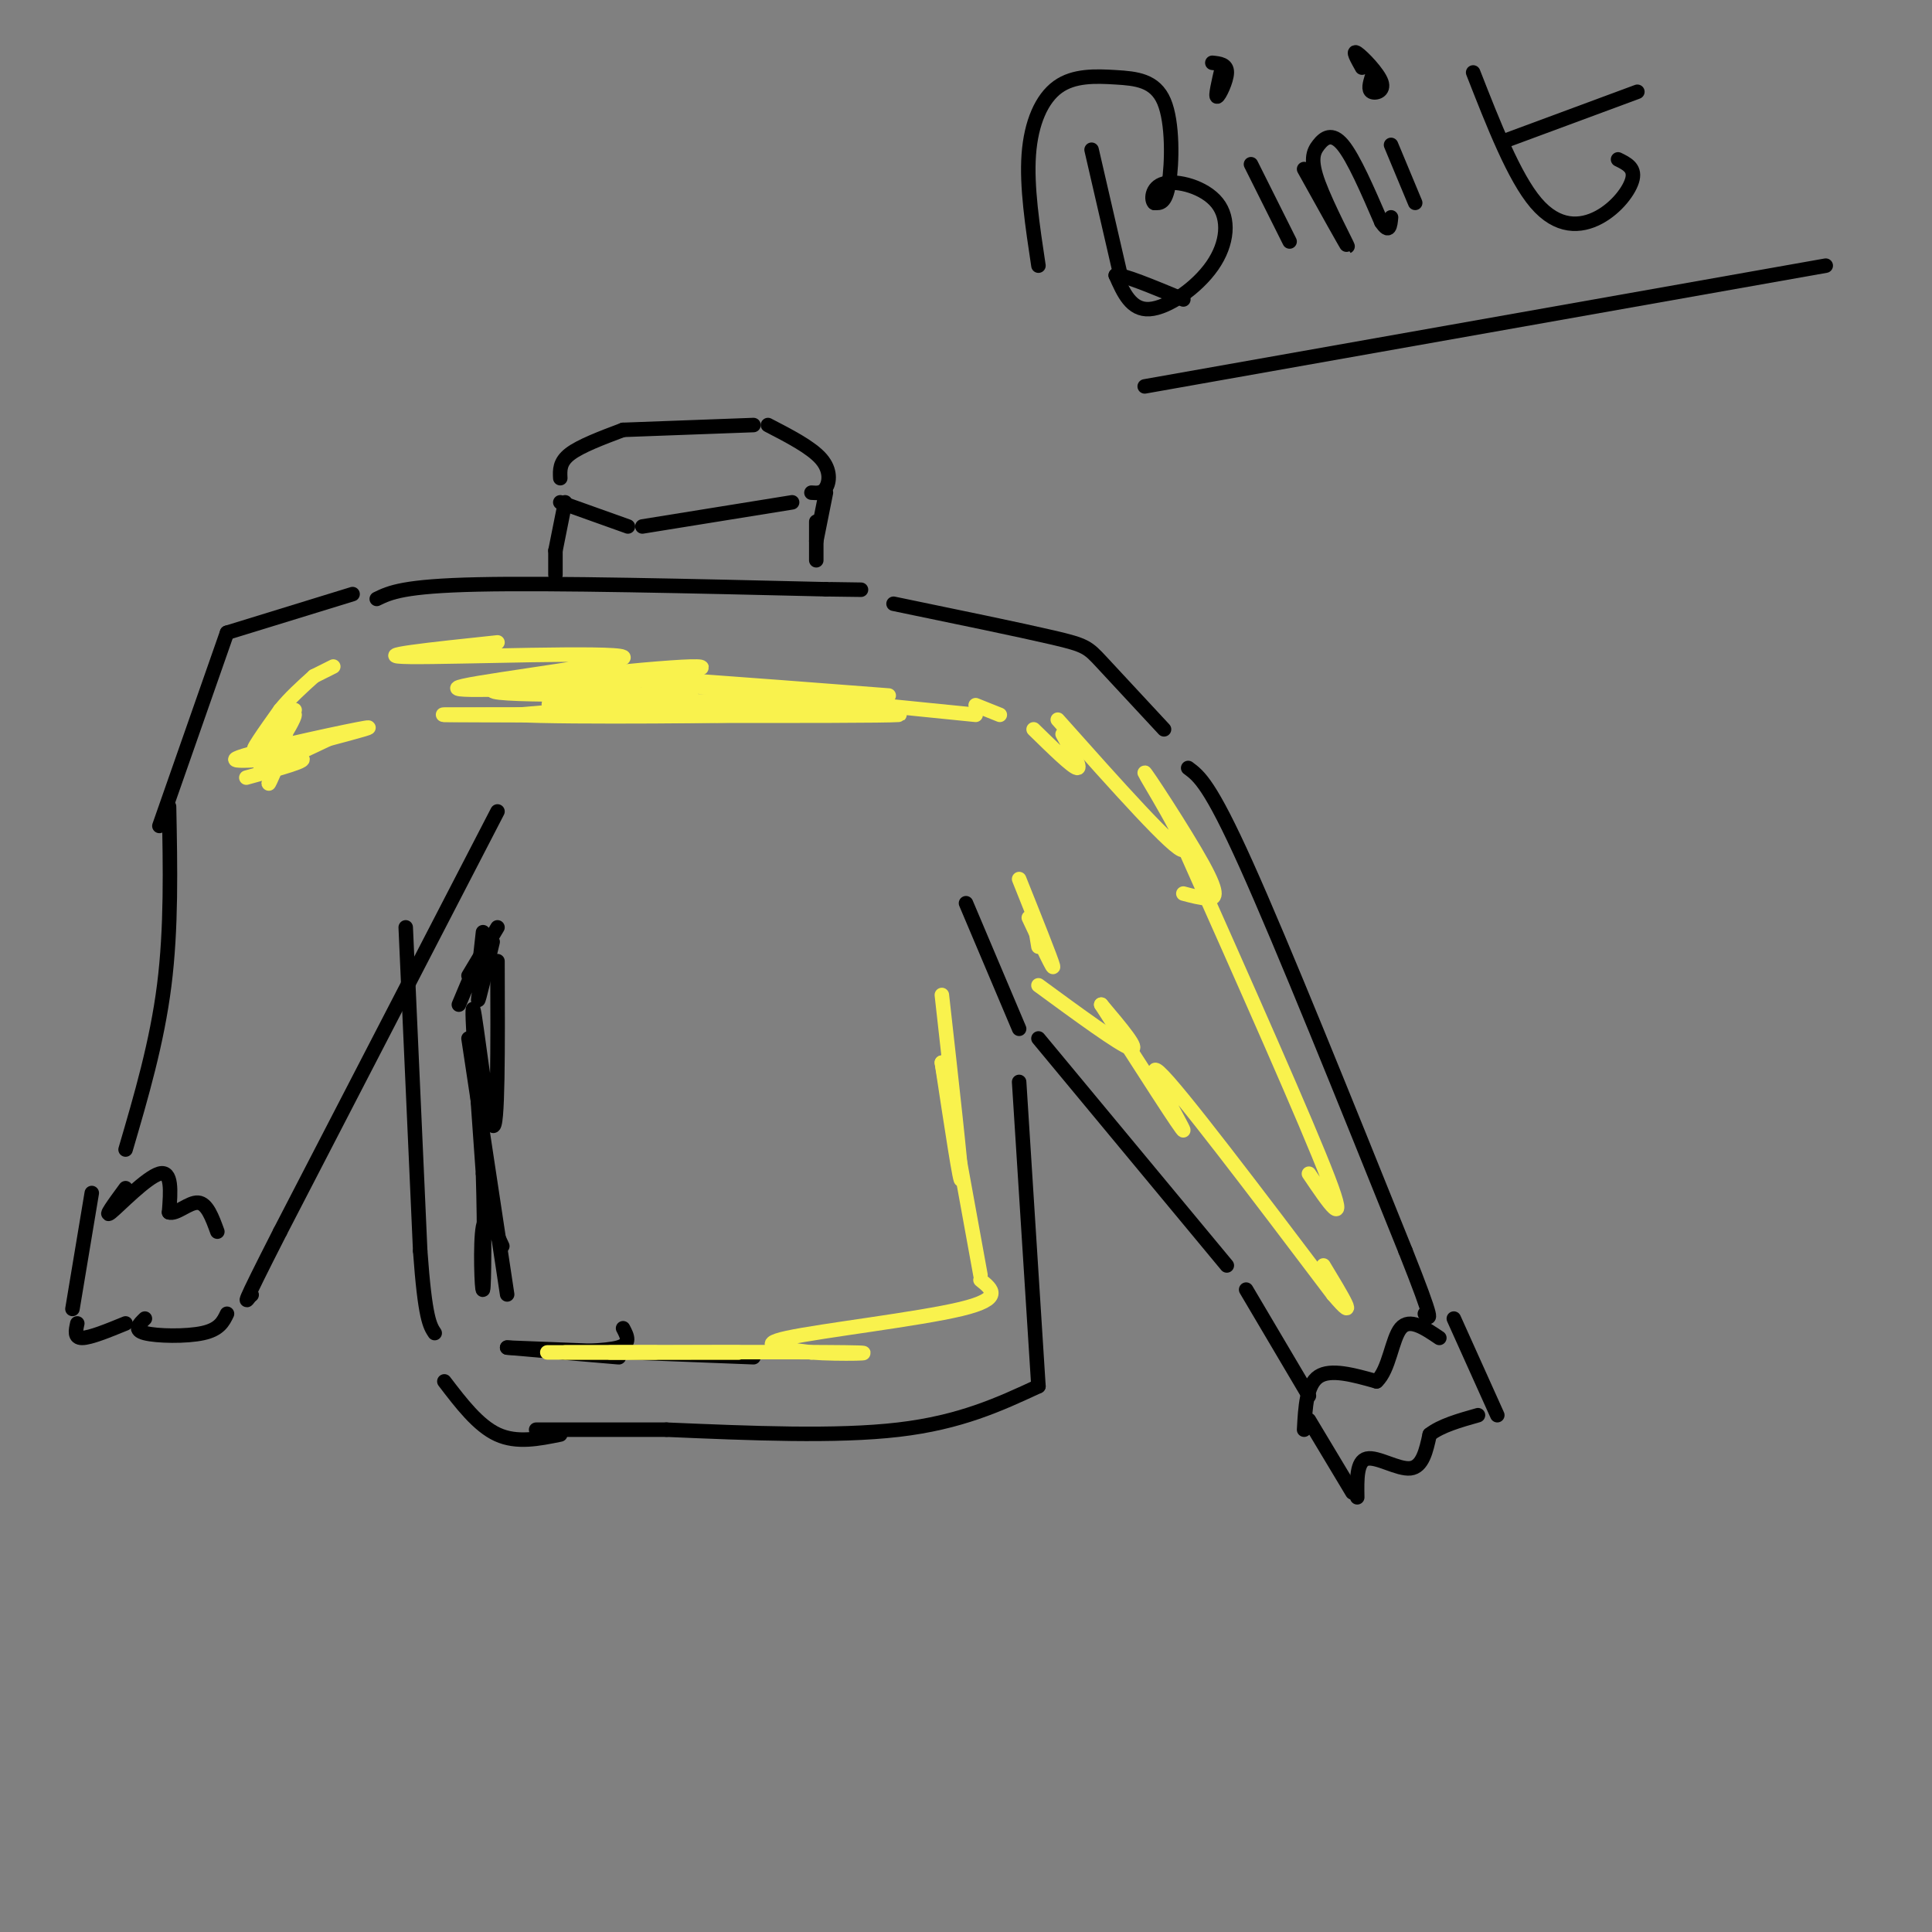 <svg viewBox='0 0 400 400' version='1.1' xmlns='http://www.w3.org/2000/svg' xmlns:xlink='http://www.w3.org/1999/xlink'><rect x="0" y="0" width="400" height="400" fill="#808080" stroke="none"/><g fill='none' stroke='rgb(0,0,0)' stroke-width='3' stroke-linecap='round' stroke-linejoin='round'><path d='M117,104c0.000,0.000 -2.000,10.000 -2,10'/><path d='M115,114c0.000,0.000 0.000,5.000 0,5'/><path d='M116,104c0.000,0.000 14.000,5.000 14,5'/><path d='M133,109c0.000,0.000 31.000,-5.000 31,-5'/><path d='M116,99c-0.083,-1.667 -0.167,-3.333 2,-5c2.167,-1.667 6.583,-3.333 11,-5'/><path d='M129,89c0.000,0.000 27.000,-1.000 27,-1'/><path d='M159,88c4.467,2.311 8.933,4.622 11,7c2.067,2.378 1.733,4.822 1,6c-0.733,1.178 -1.867,1.089 -3,1'/><path d='M171,102c0.000,0.000 -2.000,10.000 -2,10'/><path d='M169,108c0.000,0.000 0.000,8.000 0,8'/><path d='M78,124c2.750,-1.333 5.500,-2.667 21,-3c15.500,-0.333 43.750,0.333 72,1'/><path d='M171,122c12.167,0.167 6.583,0.083 1,0'/><path d='M185,125c13.111,2.711 26.222,5.422 33,7c6.778,1.578 7.222,2.022 10,5c2.778,2.978 7.889,8.489 13,14'/><path d='M246,159c2.250,1.667 4.500,3.333 12,20c7.500,16.667 20.250,48.333 33,80'/><path d='M291,259c6.167,15.500 5.083,14.250 4,13'/><path d='M200,187c0.000,0.000 11.000,26.000 11,26'/><path d='M215,215c0.000,0.000 39.000,47.000 39,47'/><path d='M258,267c0.000,0.000 13.000,22.000 13,22'/><path d='M270,296c0.250,-4.667 0.500,-9.333 3,-11c2.500,-1.667 7.250,-0.333 12,1'/><path d='M285,286c2.622,-2.378 3.178,-8.822 5,-11c1.822,-2.178 4.911,-0.089 8,2'/><path d='M301,273c0.000,0.000 9.000,20.000 9,20'/><path d='M271,294c0.000,0.000 9.000,15.000 9,15'/><path d='M281,310c-0.067,-3.756 -0.133,-7.511 2,-8c2.133,-0.489 6.467,2.289 9,2c2.533,-0.289 3.267,-3.644 4,-7'/><path d='M296,297c2.333,-1.833 6.167,-2.917 10,-4'/><path d='M211,224c0.000,0.000 4.000,63.000 4,63'/><path d='M215,287c-8.083,3.750 -16.167,7.500 -29,9c-12.833,1.500 -30.417,0.750 -48,0'/><path d='M138,296c-12.500,0.000 -19.750,0.000 -27,0'/><path d='M103,168c0.000,0.000 -45.000,87.000 -45,87'/><path d='M58,255c-8.500,16.667 -7.250,14.833 -6,13'/><path d='M84,192c0.000,0.000 3.000,67.000 3,67'/><path d='M87,259c1.000,14.000 2.000,15.500 3,17'/><path d='M92,286c3.500,4.583 7.000,9.167 11,11c4.000,1.833 8.500,0.917 13,0'/><path d='M73,123c0.000,0.000 -26.000,8.000 -26,8'/><path d='M47,131c0.000,0.000 -14.000,40.000 -14,40'/><path d='M35,167c0.250,12.583 0.500,25.167 -1,37c-1.500,11.833 -4.750,22.917 -8,34'/><path d='M26,246c-2.333,3.178 -4.667,6.356 -3,5c1.667,-1.356 7.333,-7.244 10,-8c2.667,-0.756 2.333,3.622 2,8'/><path d='M35,251c1.467,0.533 4.133,-2.133 6,-2c1.867,0.133 2.933,3.067 4,6'/><path d='M19,247c0.000,0.000 -4.000,24.000 -4,24'/><path d='M16,274c-0.333,1.500 -0.667,3.000 1,3c1.667,0.000 5.333,-1.500 9,-3'/><path d='M30,273c-1.222,1.178 -2.444,2.356 0,3c2.444,0.644 8.556,0.756 12,0c3.444,-0.756 4.222,-2.378 5,-4'/><path d='M52,268c0.000,0.000 0.100,0.100 0.1,0.1'/><path d='M97,215c0.000,0.000 8.000,53.000 8,53'/><path d='M105,279c0.000,0.000 51.000,2.000 51,2'/><path d='M95,208c2.289,-5.489 4.578,-10.978 5,-10c0.422,0.978 -1.022,8.422 -1,9c0.022,0.578 1.511,-5.711 3,-12'/><path d='M99,202c0.000,0.000 1.000,-9.000 1,-9'/><path d='M97,202c0.000,0.000 6.000,-10.000 6,-10'/><path d='M103,199c0.067,17.778 0.133,35.556 -1,34c-1.133,-1.556 -3.467,-22.444 -4,-24c-0.533,-1.556 0.733,16.222 2,34'/><path d='M100,243c0.357,11.512 0.250,23.292 0,24c-0.250,0.708 -0.643,-9.655 0,-13c0.643,-3.345 2.321,0.327 4,4'/><path d='M105,279c10.857,0.952 21.714,1.905 23,2c1.286,0.095 -7.000,-0.667 -8,-1c-1.000,-0.333 5.286,-0.238 8,-1c2.714,-0.762 1.857,-2.381 1,-4'/><path d='M226,31c0.000,0.000 6.000,26.000 6,26'/><path d='M215,55c-1.238,-8.202 -2.477,-16.404 -2,-23c0.477,-6.596 2.669,-11.585 6,-14c3.331,-2.415 7.800,-2.256 12,-2c4.200,0.256 8.131,0.607 10,5c1.869,4.393 1.677,12.826 1,17c-0.677,4.174 -1.838,4.087 -3,4'/><path d='M239,42c-0.645,-0.363 -0.759,-3.271 2,-4c2.759,-0.729 8.389,0.722 11,4c2.611,3.278 2.203,8.382 -1,13c-3.203,4.618 -9.201,8.748 -13,9c-3.799,0.252 -5.400,-3.374 -7,-7'/><path d='M231,57c1.167,-0.333 7.583,2.333 14,5'/><path d='M259,34c0.000,0.000 8.000,16.000 8,16'/><path d='M253,14c-0.711,3.044 -1.422,6.089 -1,6c0.422,-0.089 1.978,-3.311 2,-5c0.022,-1.689 -1.489,-1.844 -3,-2'/><path d='M270,35c4.456,8.018 8.912,16.035 9,16c0.088,-0.035 -4.193,-8.123 -6,-13c-1.807,-4.877 -1.140,-6.544 0,-8c1.140,-1.456 2.754,-2.702 5,0c2.246,2.702 5.123,9.351 8,16'/><path d='M286,46c1.667,2.500 1.833,0.750 2,-1'/><path d='M288,30c0.000,0.000 5.000,12.000 5,12'/><path d='M284,16c-0.381,1.298 -0.762,2.595 0,3c0.762,0.405 2.667,-0.083 2,-2c-0.667,-1.917 -3.905,-5.262 -5,-6c-1.095,-0.738 -0.048,1.131 1,3'/><path d='M305,15c4.250,10.857 8.500,21.714 13,27c4.500,5.286 9.250,5.000 13,3c3.750,-2.000 6.500,-5.714 7,-8c0.500,-2.286 -1.250,-3.143 -3,-4'/><path d='M312,29c0.000,0.000 27.000,-10.000 27,-10'/><path d='M237,80c0.000,0.000 141.000,-25.000 141,-25'/></g>
<g fill='none' stroke='rgb(249,242,77)' stroke-width='3' stroke-linecap='round' stroke-linejoin='round'><path d='M51,161c6.899,-1.881 13.798,-3.762 11,-4c-2.798,-0.238 -15.292,1.167 -13,0c2.292,-1.167 19.369,-4.905 25,-6c5.631,-1.095 -0.185,0.452 -6,2'/><path d='M68,153c-3.556,1.644 -9.444,4.756 -11,4c-1.556,-0.756 1.222,-5.378 4,-10'/><path d='M58,157c-1.556,3.604 -3.113,7.209 -2,4c1.113,-3.209 4.895,-13.230 4,-13c-0.895,0.230 -6.467,10.711 -6,11c0.467,0.289 6.972,-9.615 7,-11c0.028,-1.385 -6.421,5.747 -8,7c-1.579,1.253 1.710,-3.374 5,-8'/><path d='M58,147c2.000,-2.500 4.500,-4.750 7,-7'/><path d='M69,138c0.000,0.000 -4.000,2.000 -4,2'/><path d='M103,133c-13.726,1.446 -27.452,2.893 -18,3c9.452,0.107 42.083,-1.125 44,0c1.917,1.125 -26.881,4.607 -33,6c-6.119,1.393 10.440,0.696 27,0'/><path d='M123,142c11.941,-1.206 28.293,-4.220 20,-4c-8.293,0.220 -41.233,3.675 -41,5c0.233,1.325 33.638,0.522 40,1c6.362,0.478 -14.319,2.239 -35,4'/><path d='M107,148c9.539,0.619 50.887,0.166 45,0c-5.887,-0.166 -59.008,-0.045 -60,0c-0.992,0.045 50.145,0.013 67,0c16.855,-0.013 -0.573,-0.006 -18,0'/><path d='M141,148c-20.035,-0.029 -61.123,-0.100 -46,0c15.123,0.100 86.456,0.373 91,0c4.544,-0.373 -57.702,-1.392 -70,-2c-12.298,-0.608 25.351,-0.804 63,-1'/><path d='M184,144c-30.500,-2.333 -61.000,-4.667 -58,-4c3.000,0.667 39.500,4.333 76,8'/><path d='M207,148c0.000,0.000 -5.000,-2.000 -5,-2'/><path d='M214,151c4.000,3.917 8.000,7.833 9,8c1.000,0.167 -1.000,-3.417 -3,-7'/><path d='M219,149c12.242,13.742 24.485,27.483 26,27c1.515,-0.483 -7.697,-15.191 -8,-16c-0.303,-0.809 8.303,12.282 12,19c3.697,6.718 2.485,7.062 1,7c-1.485,-0.062 -3.242,-0.531 -5,-1'/><path d='M211,182c3.333,8.333 6.667,16.667 7,18c0.333,1.333 -2.333,-4.333 -5,-10'/><path d='M214,190c0.000,0.000 1.000,6.000 1,6'/><path d='M215,204c8.417,6.167 16.833,12.333 19,13c2.167,0.667 -1.917,-4.167 -6,-9'/><path d='M228,208c8.533,13.333 17.067,26.667 17,26c-0.067,-0.667 -8.733,-15.333 -5,-12c3.733,3.333 19.867,24.667 36,46'/><path d='M276,268c5.667,6.667 1.833,0.333 -2,-6'/><path d='M245,175c12.833,28.833 25.667,57.667 30,69c4.333,11.333 0.167,5.167 -4,-1'/><path d='M195,206c2.000,17.833 4.000,35.667 4,38c0.000,2.333 -2.000,-10.833 -4,-24'/><path d='M195,220c0.000,0.000 8.000,44.000 8,44'/><path d='M203,265c2.422,1.933 4.844,3.867 -4,6c-8.844,2.133 -28.956,4.467 -36,6c-7.044,1.533 -1.022,2.267 5,3'/><path d='M168,280c5.452,0.464 16.583,0.125 7,0c-9.583,-0.125 -39.881,-0.036 -47,0c-7.119,0.036 8.940,0.018 25,0'/><path d='M153,280c-6.274,0.000 -34.458,0.000 -39,0c-4.542,0.000 14.560,0.000 19,0c4.440,0.000 -5.780,0.000 -16,0'/><path d='M117,280c1.422,0.000 12.978,0.000 17,0c4.022,0.000 0.511,0.000 -3,0'/></g>
</svg>